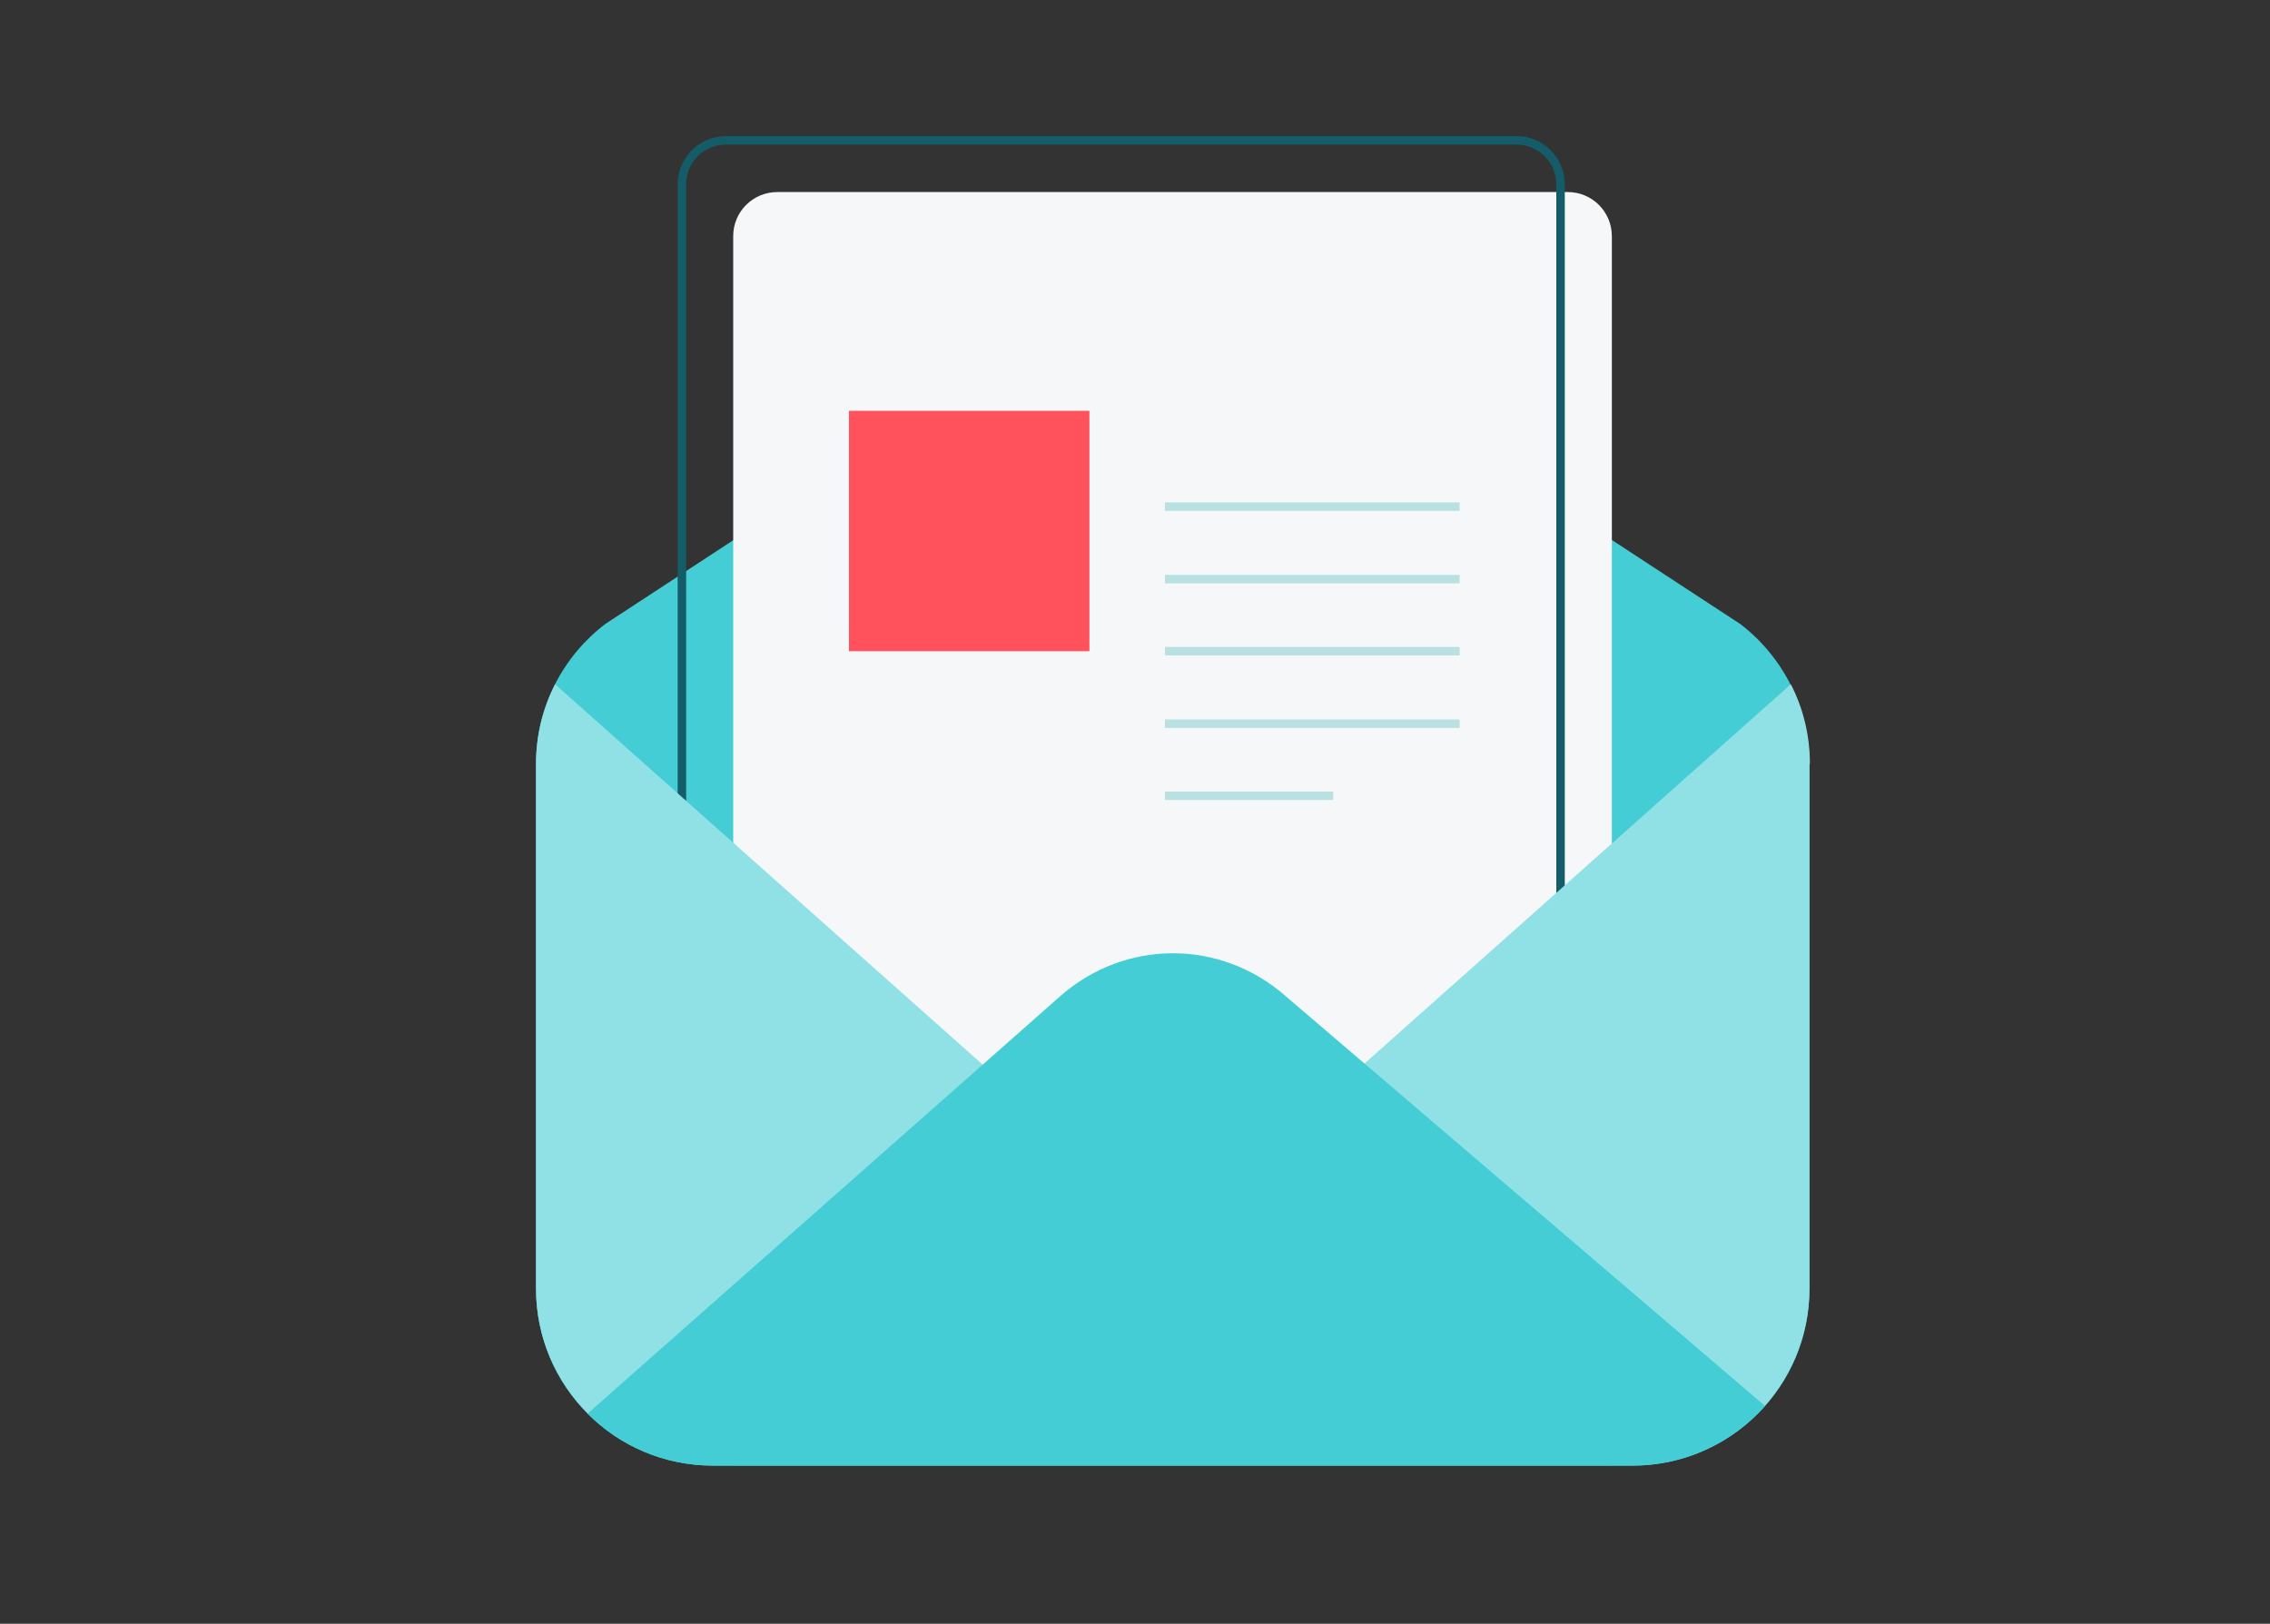 <?xml version="1.0" encoding="UTF-8"?>
<svg xmlns="http://www.w3.org/2000/svg" id="Layer_1" viewBox="0 0 535.3 383">
  <rect x="0" y="0" width="535.3" height="383" fill="#333333" stroke="none"/>
  <path d="m410.4,147.2l-107.1-70.1c-16.4-11.1-37.1-11.1-53.5,0l-107.1,70.1c-9.9,7.6-16.3,19.5-16.3,33v123.8c0,23,18.6,41.7,41.7,41.7h216.9c23,0,41.7-18.6,41.7-41.7v-123.8c0-13.4-6.4-25.4-16.3-33Z" style="fill:#44cdd4;"></path>
  <path d="m380.1,345.6V55.7c0-5.7-4.6-10.4-10.4-10.4h-186.4c-5.7,0-10.4,4.6-10.4,10.4v289.9h207.1Z" style="fill:#f6f7f8;"></path>
  <path d="m368,333.4V43.5c0-5.7-4.6-10.4-10.4-10.4h-186.4c-5.7,0-10.4,4.6-10.4,10.4v289.9h207.1Z" style="fill:none; stroke:#135c68; stroke-linecap:round; stroke-linejoin:round; stroke-width:2px;"></path>
  <path d="m426.7,180.2v123.7c0,23-18.6,41.7-41.7,41.7h-216.9c-23,0-41.7-18.6-41.7-41.7v-123.7c0-6.8,1.6-13.1,4.5-18.8l118.9,105.8c7.7,6.6,17.2,9.8,26.8,9.8s19.1-3.3,26.8-9.8l118.9-105.8c2.9,5.6,4.5,12,4.5,18.8Z" style="fill:#8fe1e5;"></path>
  <path d="m416.2,331.6c-7.6,8.6-18.8,14.1-31.2,14.1h-216.9c-11.5,0-22.1-4.7-29.5-12.3l111.5-98.5c15.3-13.4,37.7-13.4,53,0l113.2,96.8Z" style="fill:#44cdd4;"></path>
  <rect x="200.2" y="96.9" width="56.7" height="56.7" style="fill:#ff525c;"></rect>
  <line x1="274.7" y1="119.5" x2="344.2" y2="119.5" style="fill:none; stroke:#b9e1e2; stroke-miterlimit:10; stroke-width:2px;"></line>
  <line x1="274.7" y1="136.6" x2="344.2" y2="136.6" style="fill:none; stroke:#b9e1e2; stroke-miterlimit:10; stroke-width:2px;"></line>
  <line x1="274.7" y1="153.6" x2="344.2" y2="153.6" style="fill:none; stroke:#b9e1e2; stroke-miterlimit:10; stroke-width:2px;"></line>
  <line x1="274.7" y1="170.7" x2="344.2" y2="170.7" style="fill:none; stroke:#b9e1e2; stroke-miterlimit:10; stroke-width:2px;"></line>
  <line x1="274.7" y1="187.7" x2="314.4" y2="187.7" style="fill:none; stroke:#b9e1e2; stroke-miterlimit:10; stroke-width:2px;"></line>
</svg>
